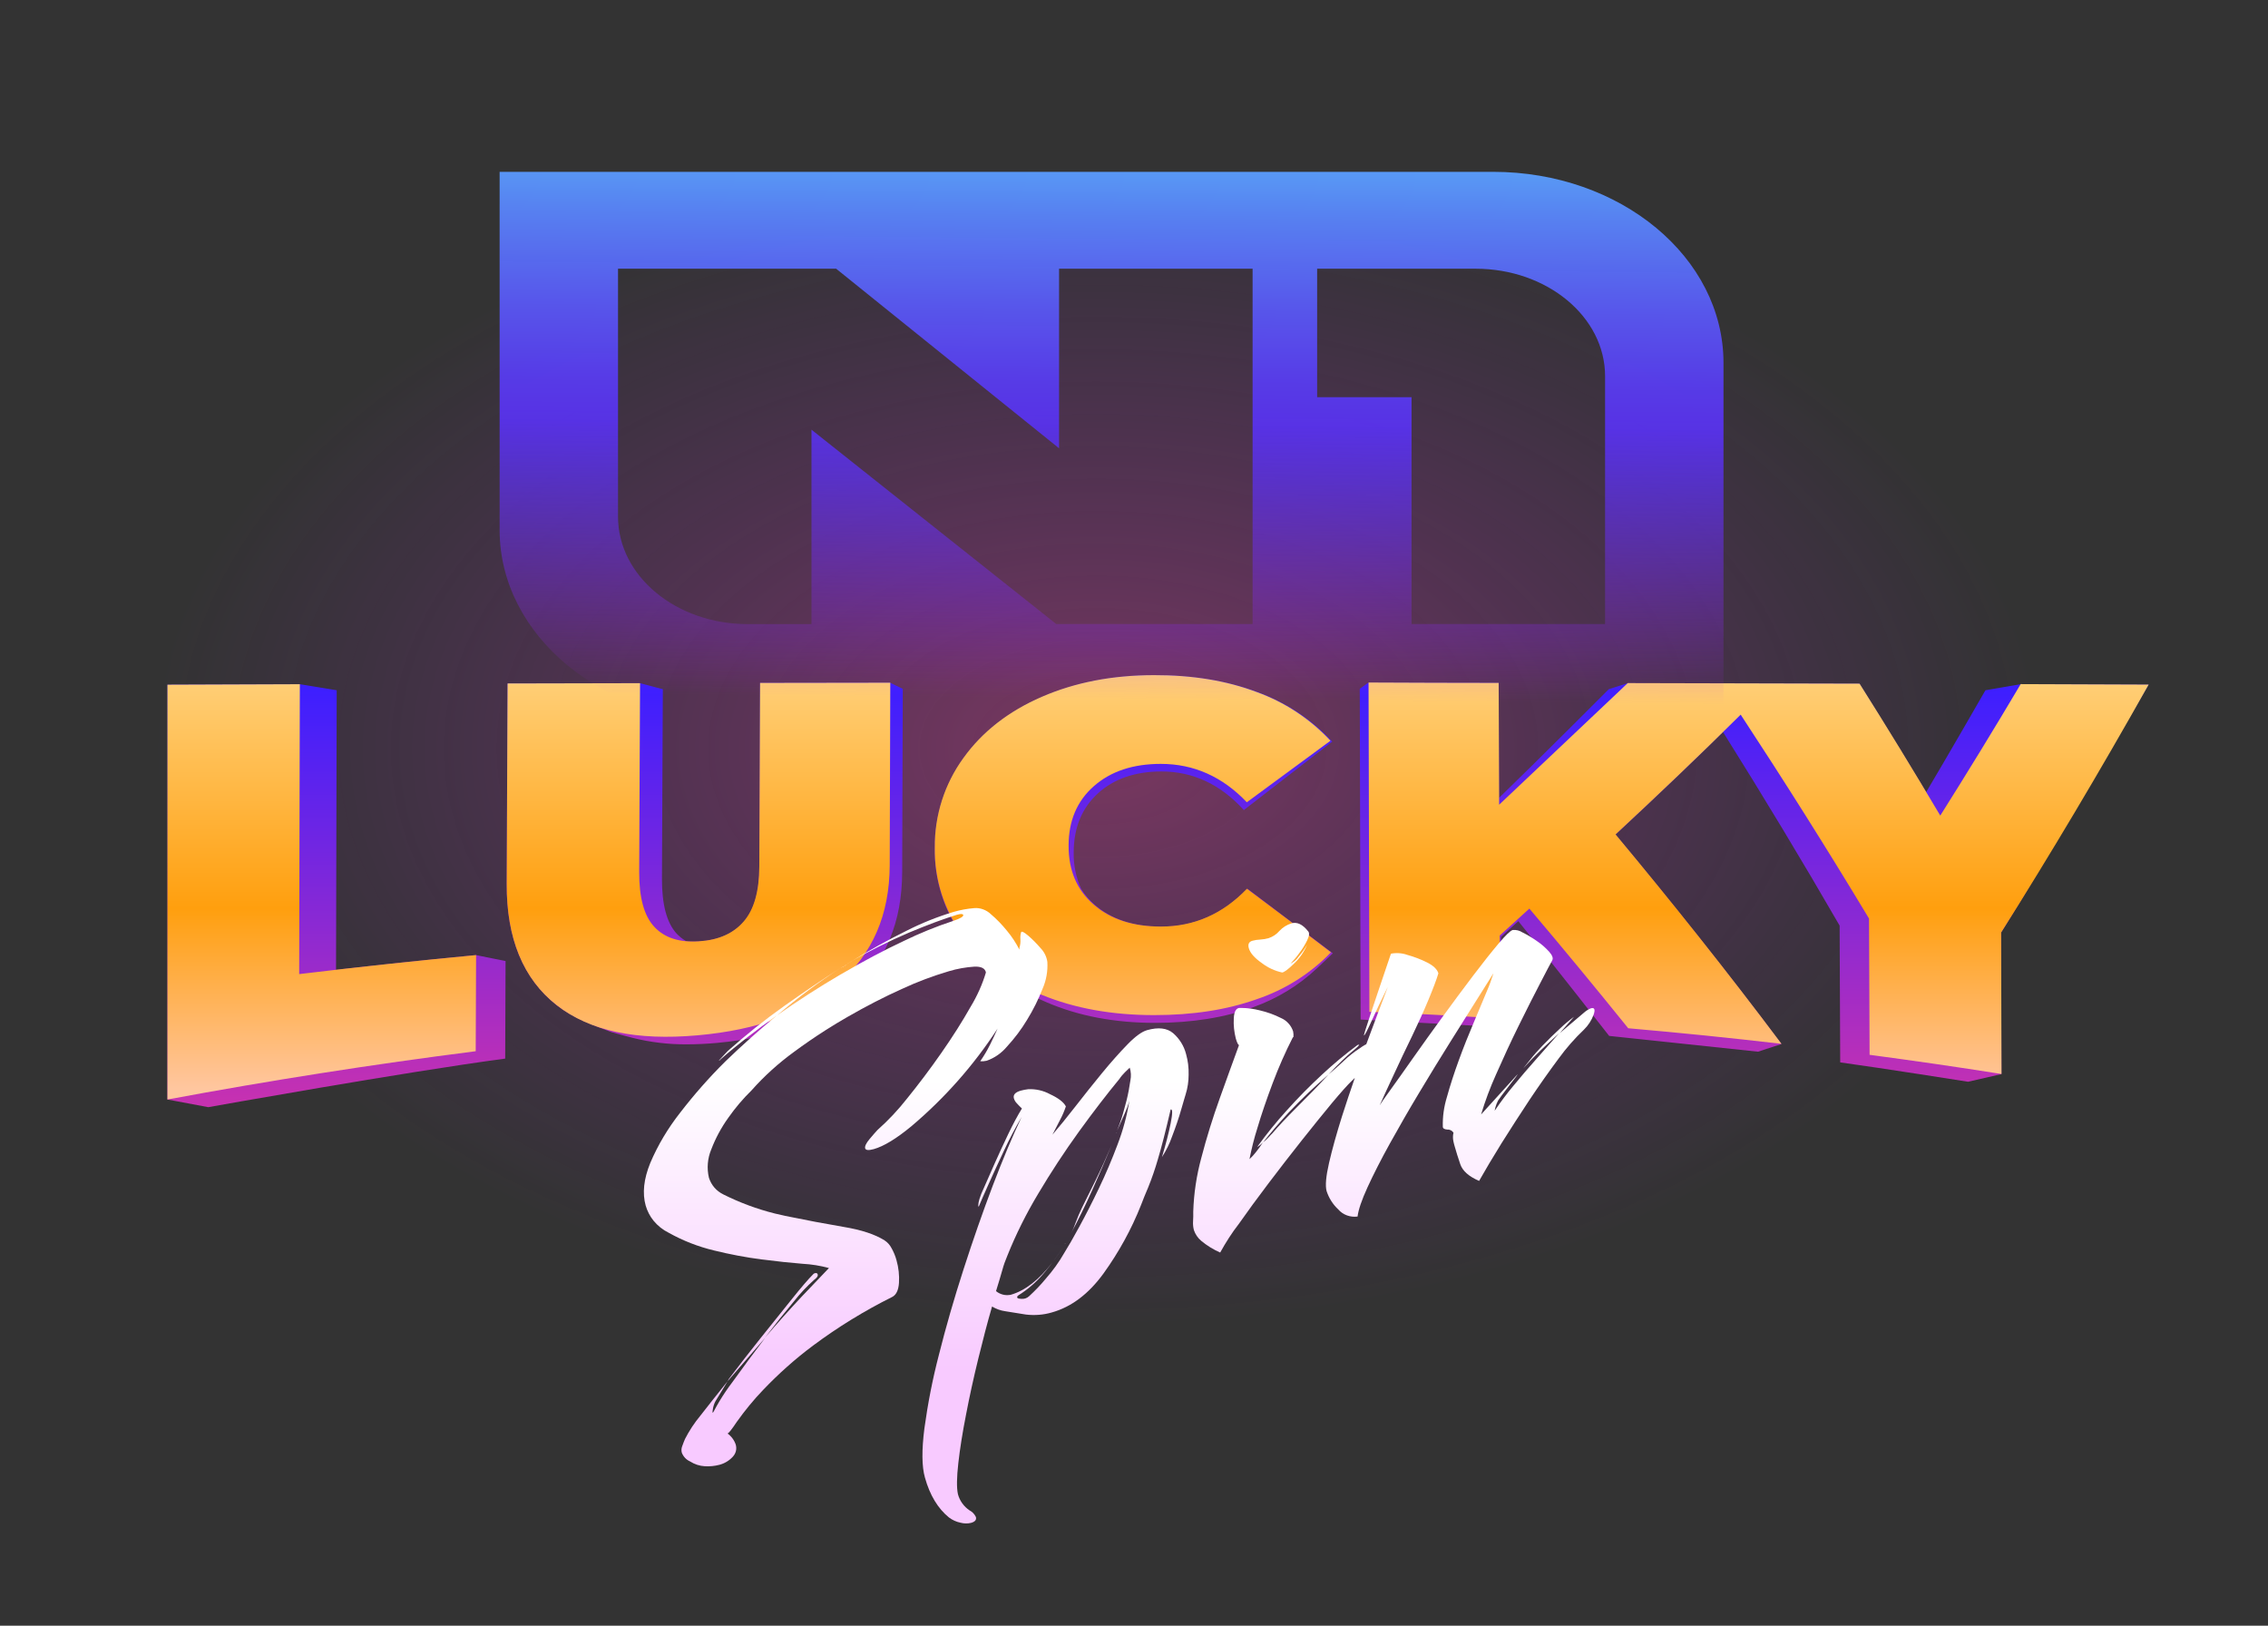 <?xml version="1.0" encoding="utf-8"?>
<!-- Generator: Adobe Illustrator 27.5.0, SVG Export Plug-In . SVG Version: 6.00 Build 0)  -->
<svg version="1.1" id="Слой_1" xmlns="http://www.w3.org/2000/svg" xmlns:xlink="http://www.w3.org/1999/xlink" x="0px" y="0px"
	 viewBox="0 0 240 172" style="enable-background:new 0 0 240 172;" xml:space="preserve">
<rect x="0" y="0" width="240" height="172" fill="#333333" stroke="none"/>
<style type="text/css">
	.st0{fill:url(#SVGID_1_);}
	.st1{fill-rule:evenodd;clip-rule:evenodd;fill:url(#SVGID_00000046332916450699500750000001886491203653946503_);}
	.st2{fill-rule:evenodd;clip-rule:evenodd;fill:url(#SVGID_00000081633256187717936570000005504080545678764222_);}
	.st3{fill-rule:evenodd;clip-rule:evenodd;fill:url(#SVGID_00000088103966517554472060000007511546426063467187_);}
	.st4{fill:url(#SVGID_00000125562943330054964520000010359080270719572147_);}
	.st5{fill:url(#SVGID_00000168812513764382654780000007516670696579617195_);}
	.st6{fill:url(#SVGID_00000157297898011944708340000003057153234937440427_);}
	.st7{fill:url(#SVGID_00000111180637384565857200000013136833888395282076_);}
	.st8{fill:url(#SVGID_00000176742534050083067950000016177150943352561559_);}
	.st9{fill-rule:evenodd;clip-rule:evenodd;fill:url(#SVGID_00000143586053909406493230000001228941146066554776_);}
	.st10{fill-rule:evenodd;clip-rule:evenodd;fill:url(#SVGID_00000071557594924680939200000007955334418344917691_);}
	.st11{fill:url(#SVGID_00000047031876479494282690000012840369254724317875_);}
	.st12{fill-rule:evenodd;clip-rule:evenodd;fill:url(#SVGID_00000055688839461981613240000012514052035163464083_);}
</style>
<g>
	
		<radialGradient id="SVGID_1_" cx="-296.522" cy="387.258" r="1" gradientTransform="matrix(4.000000e-15 61 100.5 -6.000000e-15 -38803.195 18167)" gradientUnits="userSpaceOnUse">
		<stop  offset="0" style="stop-color:#FF41B3;stop-opacity:0.35"/>
		<stop  offset="1" style="stop-color:#B71DFF;stop-opacity:0"/>
	</radialGradient>
	<path class="st0" d="M116.22,140.18c55.51,0,100.5-27.31,100.5-61c0-33.69-44.99-61-100.5-61c-55.5,0-100.5,27.31-100.5,61
		C15.72,112.87,60.72,140.18,116.22,140.18z"/>
	
		<linearGradient id="SVGID_00000115504945619690861170000016913348078577241738_" gradientUnits="userSpaceOnUse" x1="122.542" y1="56.14" x2="122.542" y2="100.14" gradientTransform="matrix(1 0 0 -1 0 173.276)">
		<stop  offset="0" style="stop-color:#C831B0"/>
		<stop  offset="1" style="stop-color:#3E1FFF"/>
	</linearGradient>
	<path style="fill-rule:evenodd;clip-rule:evenodd;fill:url(#SVGID_00000115504945619690861170000016913348078577241738_);" d="
		M140.98,78.46l-0.06-0.06c-2.18-2.33-4.88-4.11-7.88-5.19c-3.16-1.18-6.8-1.78-10.84-1.78c-4.4,0-8.4,0.77-11.91,2.3
		c-3.53,1.53-6.33,3.72-8.33,6.5c-2,2.77-3.07,6.1-3.04,9.52c-0.06,3.38,0.99,6.68,3,9.4c0.75,1.02,2.97,3.11,2.99,3.13
		c0.02,0.02,0.3,0.26,0.32,0.28c1.64,1.46,3.51,2.64,5.54,3.49c3.34,1.44,7.19,2.17,11.44,2.17h0.03c3.91,0,7.42-0.57,10.43-1.68
		c2.49-0.89,4.78-2.29,6.7-4.1l1.67-1.58l-9.01-6.82l-0.07,0.02c-2.54,2.63-5.57,3.98-9.04,3.98c-2.92,0-5.28-0.77-7.04-2.29
		c-0.58-0.5-1.08-1.08-1.48-1.73c-0.54-1.2-0.81-2.51-0.78-3.83c0-2.59,0.86-4.69,2.55-6.24c1.69-1.55,3.96-2.33,6.74-2.33
		c3.31,0,6.23,1.36,8.67,4.04l0.04,0.05L140.98,78.46z M80.51,72.26c4.59-0.01,9.11-0.01,13.7-0.02l1.32,0.64l-0.06,19.38
		c-0.02,5.28-1.72,9.39-5.2,12.56c-3.42,3.1-8.25,4.96-14.38,5.52c-1.1,0.1-2.17,0.15-3.17,0.15c-1.94,0.02-3.88-0.21-5.76-0.68
		c-0.06-0.01-2.16-0.57-2.22-0.6l-0.04-0.01h0l0,0c-2.14-0.8-4.12-1.54-5.74-2.81c-3.55-2.78-5.37-7.03-5.34-12.83l0.09-21.25
		l0.08,0c4.67-0.01,9.27-0.02,13.94-0.03l2.41,0.64l-0.09,20.06c-0.01,2.69,0.5,4.62,1.52,5.76c0.3,0.33,0.65,0.61,1.04,0.83
		c0.26,0.03,0.53,0.04,0.8,0.04c0.2,0,0.41-0.01,0.63-0.02c2.03-0.13,3.61-0.83,4.68-2.07c1.08-1.24,1.63-3.19,1.64-5.79l0.08-19.48
		H80.51z M53.4,112.01c-10.42,1.38-31.36,5.13-31.36,5.13l-4.32-0.81V72.44l0.08,0c4.67-0.02,9.27-0.04,13.94-0.05l3.89,0.64
		l-0.07,29.58c4.95-0.57,9.88-1.09,14.82-1.56l3.12,0.63L53.46,112L53.4,112.01z M203.83,83.8c2.1-3.52,6.27-10.77,6.27-10.77
		l3.72-0.64l13.54,0.05c0,0-10.27,17.76-15.61,26.23l0.04,14.97l-3.53,0.81c0,0-9.03-1.43-13.47-2.04l-0.06-0.01l-0.06-14.47
		c-3.91-6.77-8.04-13.62-12.34-20.48c-3.58,3.51-7.39,7.14-11.38,10.85c6.31,7.57,12.08,14.85,17.56,22.16l-2.48,0.81l-15.75-1.67
		c0,0-6.24-7.99-9.61-12.14c-0.61,0.56-1.22,1.11-1.83,1.66l0.03,8.83l-1.49,0.64l-13.4-0.72l-0.09-34.99l0.88-0.64l13.81,0.02
		l0.05,12.15c4.11-3.97,11.61-11.49,11.61-11.49l2-0.64c2.53,0.01,5.1,0.01,7.65,0.02l2.03,0l0,0l0.14,0
		c0.81,0,14.71,0.04,14.71,0.04S201.56,80.02,203.83,83.8z"/>
	<g>
		
			<linearGradient id="SVGID_00000170961535325229177640000011117189396771405986_" gradientUnits="userSpaceOnUse" x1="122.542" y1="105.008" x2="122.542" y2="58.099" gradientTransform="matrix(1 0 0 -1 0 173.276)">
			<stop  offset="0" style="stop-color:#FFD687"/>
			<stop  offset="0.594" style="stop-color:#FF9F0E"/>
			<stop  offset="1" style="stop-color:#FFC69F"/>
		</linearGradient>
		<path style="fill-rule:evenodd;clip-rule:evenodd;fill:url(#SVGID_00000170961535325229177640000011117189396771405986_);" d="
			M122.84,98.03c-2.94,0-5.3-0.76-7.09-2.31c-1.79-1.54-2.68-3.63-2.67-6.26c0-2.63,0.9-4.73,2.68-6.29
			c1.79-1.57,4.14-2.35,7.08-2.35c3.49,0,6.52,1.35,9.1,4.06c2.95-2.17,5.9-4.34,8.85-6.51c-2.17-2.33-4.86-4.1-7.85-5.17
			c-3.17-1.19-6.77-1.78-10.81-1.77c-4.4,0-8.36,0.76-11.88,2.29c-3.53,1.53-6.3,3.69-8.3,6.47c-2,2.75-3.06,6.07-3.03,9.47
			c-0.06,3.36,0.99,6.65,2.98,9.35c2,2.71,4.76,4.77,8.3,6.23c3.54,1.46,7.51,2.16,11.93,2.16c4.06,0,7.67-0.55,10.85-1.68
			c2.98-1,5.68-2.7,7.86-4.96c-2.96-2.28-5.93-4.52-8.89-6.73C129.37,96.72,126.33,98.03,122.84,98.03z M78.69,97.5
			c1.1-1.26,1.65-3.2,1.66-5.84l0.08-19.41c4.59-0.01,9.19-0.01,13.78-0.02l-0.06,19.31c-0.02,5.25-1.82,9.38-5.4,12.5
			c-3.58,3.12-8.57,4.94-14.96,5.5c-6.39,0.56-11.35-0.42-14.89-3.2c-3.55-2.77-5.31-7.09-5.28-12.86l0.09-21.17
			c4.67-0.01,9.34-0.02,14.02-0.03l-0.09,19.98c-0.01,2.72,0.52,4.66,1.61,5.81c1.08,1.16,2.66,1.66,4.72,1.52
			C76.02,99.46,77.59,98.77,78.69,97.5z M17.72,72.44c4.67-0.02,9.34-0.04,14.01-0.05l-0.07,30.67c6.23-0.75,12.47-1.42,18.72-2.01
			l-0.04,10.17c-10.91,1.39-21.78,3.09-32.62,5.11V72.44z M158.59,72.25l0.05,12.89l13.61-12.87c3.25,0.01,21.44,0.05,24.53,0.06
			c2.85,4.51,5.7,9.17,8.54,13.96c2.83-4.49,5.67-9.12,8.51-13.91c4.51,0.02,9.03,0.03,13.54,0.05c-5.23,9.3-10.42,18-15.61,26.23
			c0.01,4.99,0.03,9.98,0.04,14.97c-4.65-0.74-9.3-1.41-13.96-2.03l-0.06-14.42c-4.52-7.51-9.05-14.67-13.58-21.57
			c-4.41,4.37-8.82,8.57-13.24,12.67c5.85,7.02,11.71,14.36,17.56,22.16c-5.4-0.63-10.81-1.18-16.22-1.65
			c-3.49-4.33-6.98-8.55-10.46-12.66c-1.05,0.95-2.09,1.91-3.14,2.85l0.03,8.78c-4.61-0.29-9.21-0.53-13.82-0.71l-0.09-34.84
			C149.41,72.24,154,72.24,158.59,72.25z"/>
	</g>
	<g>
		
			<linearGradient id="SVGID_00000122721892573318883360000008439450477947839109_" gradientUnits="userSpaceOnUse" x1="89.495" y1="76.822" x2="89.495" y2="28.492" gradientTransform="matrix(1 0 0 -1 0 173.276)">
			<stop  offset="0.37" style="stop-color:#FFFFFF"/>
			<stop  offset="1" style="stop-color:#F8CAFF"/>
		</linearGradient>
		<path style="fill-rule:evenodd;clip-rule:evenodd;fill:url(#SVGID_00000122721892573318883360000008439450477947839109_);" d="
			M74.59,155.13c0.51,0.03,1.03-0.02,1.53-0.15c0.54-0.14,1.03-0.43,1.41-0.84c0.16-0.17,0.28-0.37,0.34-0.6
			c0.06-0.23,0.05-0.46-0.01-0.69c-0.16-0.48-0.47-0.9-0.88-1.19c0.1,0.02,0.43-0.39,0.99-1.23c0.85-1.19,1.77-2.32,2.78-3.37
			c1.63-1.71,3.39-3.28,5.28-4.69c2.63-1.96,5.43-3.68,8.36-5.14c0.44-0.21,0.69-0.72,0.74-1.5c0.05-0.81-0.04-1.61-0.26-2.39
			c-0.12-0.45-0.3-0.88-0.53-1.29c-0.17-0.33-0.43-0.62-0.74-0.82c-1-0.63-2.44-1.11-4.32-1.42c-1.89-0.32-3.95-0.71-6.2-1.17
			c-0.37-0.08-0.73-0.16-1.09-0.25c-1.88-0.47-3.71-1.15-5.45-2.02c-0.36-0.18-0.68-0.42-0.94-0.72c-0.26-0.3-0.46-0.66-0.58-1.04
			c-0.24-1-0.15-2.06,0.25-3.01c0.45-1.18,1.06-2.31,1.8-3.34c0.73-1.04,1.56-2.02,2.47-2.91c1.34-1.51,2.84-2.86,4.47-4.05
			c1.08-0.8,2.19-1.56,3.33-2.29c0.77-0.49,1.54-0.96,2.33-1.41c2-1.15,3.94-2.15,5.82-2.99c1.59-0.74,3.23-1.35,4.91-1.85
			c0.89-0.27,1.81-0.43,2.73-0.49c0.72-0.02,1.12,0.19,1.2,0.62c-0.38,1.27-0.93,2.49-1.62,3.63c-0.87,1.54-1.9,3.17-3.11,4.9
			c-1.2,1.72-2.41,3.32-3.61,4.8c-0.94,1.2-1.99,2.32-3.13,3.33c-0.18,0.19-0.45,0.5-0.83,0.95c-0.38,0.45-0.53,0.78-0.48,0.99
			c0.06,0.21,0.36,0.24,0.91,0.09c1.06-0.3,2.38-1.1,3.97-2.41c3.53-2.98,6.61-6.46,9.13-10.34c-0.25,0.57-0.52,1.15-0.81,1.73
			c-0.3,0.6-0.64,1.17-1.02,1.72c0.22,0.02,0.45,0,0.67-0.05c0.84-0.29,1.58-0.81,2.15-1.49c0.81-0.88,1.53-1.83,2.14-2.85
			c0.65-1.05,1.19-2.15,1.64-3.29c0.39-0.89,0.56-1.87,0.5-2.84c-0.08-0.54-0.33-1.05-0.71-1.44c-0.41-0.48-0.85-0.93-1.33-1.34
			c-0.45-0.38-0.69-0.49-0.74-0.34c-0.07,0.24-0.09,0.49-0.07,0.74c0.02,0.3-0.01,0.59-0.1,0.88l-0.01,0.21
			c-0.36-0.71-0.8-1.38-1.31-1.99c-0.52-0.64-1.09-1.24-1.72-1.77c-0.23-0.22-0.51-0.39-0.81-0.5c-0.3-0.11-0.62-0.16-0.94-0.13
			c-0.73,0.06-1.44,0.19-2.14,0.39c-1.75,0.52-3.44,1.2-5.07,2.03c-1.9,0.94-3.88,2.04-5.94,3.3c-0.12,0.06-0.24,0.14-0.34,0.23
			l0.17-0.12l0.17-0.12c2.01-1.16,4.1-2.2,6.23-3.11c1.96-0.82,3.65-1.45,5.07-1.89c0.42-0.12,0.65-0.11,0.69,0.01
			c0.05,0.17-0.33,0.39-1.11,0.65c-1.76,0.58-3.48,1.28-5.15,2.09c-2.05,0.96-4.25,2.12-6.57,3.48l-0.13,0.07
			c-2.29,1.34-4.53,2.78-6.73,4.33c1.1-0.94,2.22-1.84,3.35-2.68c1.13-0.84,2.26-1.62,3.37-2.34c0.09-0.03,0.17-0.07,0.24-0.13
			c-0.02,0.04-0.03,0.06-0.01,0.05c0.01,0,0.01-0.01,0.02-0.02c0.03-0.03,0.07-0.05,0.12-0.07l0.17-0.12
			c-0.04,0.01-0.07,0.02-0.1,0.04c-0.03,0.02-0.05,0.05-0.07,0.08l-0.13,0.04l-0.24,0.13c-1.89,1.21-3.87,2.55-5.95,4.02
			c-2.09,1.48-4.09,3.08-6,4.78l-0.95,1.02c0.03-0.01,0.07-0.02,0.1-0.04c0.03-0.02,0.05-0.05,0.07-0.08
			c0.91-0.8,1.88-1.59,2.89-2.38c1.01-0.78,2.05-1.55,3.11-2.3c-0.93,0.76-1.85,1.55-2.78,2.38c-0.93,0.83-1.82,1.66-2.68,2.49
			c-1.72,1.7-3.32,3.52-4.8,5.44c-1.28,1.63-2.35,3.41-3.16,5.32c-0.69,1.7-0.85,3.2-0.48,4.51c0.17,0.57,0.44,1.11,0.82,1.58
			c0.44,0.54,0.99,0.98,1.62,1.29c1.5,0.84,3.12,1.47,4.79,1.87c1.66,0.41,3.35,0.73,5.04,0.95l0.03,0c1.62,0.21,3.05,0.36,4.3,0.46
			c0.94,0.05,1.88,0.2,2.79,0.45c-0.67,0.69-1.63,1.7-2.88,3.02c-1.25,1.33-2.54,2.77-3.88,4.33c1.07-1.39,2.09-2.67,3.06-3.83
			c0.64-0.82,1.36-1.58,2.13-2.27c0.3-0.22,0.43-0.41,0.38-0.58c-0.04-0.13-0.14-0.17-0.31-0.12c-0.03,0.01-0.07,0.02-0.1,0.04
			c-0.03,0.02-0.05,0.05-0.07,0.07c-0.5,0.5-1.25,1.37-2.24,2.61c-1,1.24-2.1,2.61-3.32,4.14c-1.17,1.46-2.29,2.91-3.38,4.35
			L77,146.13c-1.08,1.35-2.04,2.56-2.88,3.64c-0.63,0.76-1.18,1.59-1.63,2.47c-0.11,0.26-0.21,0.51-0.3,0.77
			c-0.09,0.22-0.1,0.46-0.04,0.69c0.16,0.41,0.47,0.74,0.87,0.92C73.49,154.92,74.03,155.1,74.59,155.13z M77,146.13l0.13-0.15
			l3.85-4.45c-1.23,1.62-2.39,3.18-3.47,4.69c-0.25,0.33-0.49,0.66-0.72,1c-0.46,0.68-0.89,1.39-1.27,2.12
			c-0.12,0.22-0.15,0.15-0.09-0.21c0.04-0.3,0.13-0.59,0.27-0.86L77,146.13z"/>
		
			<linearGradient id="SVGID_00000107553621593009871620000016297896537160865690_" gradientUnits="userSpaceOnUse" x1="89.55" y1="76.822" x2="89.55" y2="28.492" gradientTransform="matrix(1 0 0 -1 0 173.276)">
			<stop  offset="0.37" style="stop-color:#FFFFFF"/>
			<stop  offset="1" style="stop-color:#F8CAFF"/>
		</linearGradient>
		<path style="fill:url(#SVGID_00000107553621593009871620000016297896537160865690_);" d="M89.6,102.04l-0.11,0.1
			c0.01-0.02,0.03-0.04,0.04-0.06S89.58,102.05,89.6,102.04z"/>
		
			<linearGradient id="SVGID_00000124857307085767690490000009626986028876711864_" gradientUnits="userSpaceOnUse" x1="112.836" y1="76.822" x2="112.836" y2="28.492" gradientTransform="matrix(1 0 0 -1 0 173.276)">
			<stop  offset="0.37" style="stop-color:#FFFFFF"/>
			<stop  offset="1" style="stop-color:#F8CAFF"/>
		</linearGradient>
		<path style="fill:url(#SVGID_00000124857307085767690490000009626986028876711864_);" d="M112.75,131.55l0.18-0.31l-0.04,0.07
			L112.75,131.55z"/>
		
			<linearGradient id="SVGID_00000144328561815720057610000016749852304959364241_" gradientUnits="userSpaceOnUse" x1="113.261" y1="76.822" x2="113.261" y2="28.492" gradientTransform="matrix(1 0 0 -1 0 173.276)">
			<stop  offset="0.37" style="stop-color:#FFFFFF"/>
			<stop  offset="1" style="stop-color:#F8CAFF"/>
		</linearGradient>
		<path style="fill:url(#SVGID_00000144328561815720057610000016749852304959364241_);" d="M113.2,130.75
			c0.04-0.08,0.08-0.16,0.13-0.24C113.28,130.6,113.24,130.67,113.2,130.75z"/>
		
			<linearGradient id="SVGID_00000101085478687779078520000017256741770615057826_" gradientUnits="userSpaceOnUse" x1="115.475" y1="76.822" x2="115.475" y2="28.492" gradientTransform="matrix(1 0 0 -1 0 173.276)">
			<stop  offset="0.37" style="stop-color:#FFFFFF"/>
			<stop  offset="1" style="stop-color:#F8CAFF"/>
		</linearGradient>
		<path style="fill:url(#SVGID_00000101085478687779078520000017256741770615057826_);" d="M113.32,130.52
			c0.8-1.48,1.55-3.03,2.27-4.63c0.76-1.69,1.43-3.26,2.03-4.7c-0.55,1.29-1.13,2.56-1.74,3.8s-1.08,2.18-1.4,2.82
			c-0.24,0.49-0.45,1-0.64,1.51C113.7,129.72,113.53,130.13,113.32,130.52z"/>
		
			<linearGradient id="SVGID_00000086692381101268782690000013485725904795225225_" gradientUnits="userSpaceOnUse" x1="118.17" y1="76.822" x2="118.17" y2="28.492" gradientTransform="matrix(1 0 0 -1 0 173.276)">
			<stop  offset="0.37" style="stop-color:#FFFFFF"/>
			<stop  offset="1" style="stop-color:#F8CAFF"/>
		</linearGradient>
		<path style="fill:url(#SVGID_00000086692381101268782690000013485725904795225225_);" d="M118.19,119.8l-0.04,0.08
			c0-0.01-0.01-0.02,0-0.03c0-0.01,0-0.02,0.01-0.03c0-0.01,0.01-0.01,0.02-0.02C118.18,119.8,118.19,119.8,118.19,119.8z"/>
		
			<linearGradient id="SVGID_00000039105206670397180520000010897516493079398330_" gradientUnits="userSpaceOnUse" x1="111.701" y1="76.822" x2="111.701" y2="28.492" gradientTransform="matrix(1 0 0 -1 0 173.276)">
			<stop  offset="0.37" style="stop-color:#FFFFFF"/>
			<stop  offset="1" style="stop-color:#F8CAFF"/>
		</linearGradient>
		<path style="fill-rule:evenodd;clip-rule:evenodd;fill:url(#SVGID_00000039105206670397180520000010897516493079398330_);" d="
			M101.63,161.1c0.37,0.1,0.76,0.11,1.13,0.02c0.42-0.12,0.59-0.32,0.51-0.62c-0.14-0.3-0.38-0.55-0.67-0.7
			c-0.6-0.4-1.04-1.01-1.23-1.71c-0.15-0.69-0.13-1.78,0.04-3.29c0.17-1.51,0.44-3.22,0.82-5.15c0.37-1.93,0.8-3.89,1.29-5.89
			c0.49-2,0.97-3.85,1.46-5.53c0.43,0.26,0.9,0.43,1.4,0.5c0.6,0.1,1.33,0.22,2.18,0.35c0.92,0.11,1.85,0.04,2.74-0.22
			c2.07-0.58,3.89-1.95,5.47-4.12c1.62-2.25,2.96-4.68,3.98-7.26c0.21-0.56,0.46-1.17,0.75-1.85c0.39-0.96,0.73-1.95,1.02-2.95
			c0.39-1.29,0.84-3.06,1.36-5.3c0.21-0.06,0.21,0.43,0,1.47c-0.21,1.04-0.52,2.23-0.92,3.57c0.44-0.68,0.8-1.41,1.07-2.18
			c0.38-0.99,0.71-1.95,0.97-2.87s0.43-1.45,0.47-1.6c0.21-0.67,0.31-1.37,0.31-2.07c0.02-0.74-0.07-1.47-0.27-2.18
			c-0.22-0.86-0.7-1.63-1.37-2.21c-0.65-0.55-1.57-0.65-2.75-0.32c-0.55,0.15-1.24,0.65-2.07,1.5c-0.83,0.85-1.73,1.86-2.7,3.04
			c-0.97,1.18-1.9,2.35-2.81,3.52c-0.9,1.16-1.72,2.16-2.44,3c0.29-0.58,0.57-1.11,0.82-1.59c0.24-0.45,0.44-0.92,0.6-1.4
			c-0.22-0.44-0.78-0.88-1.69-1.3c-0.7-0.38-1.5-0.56-2.3-0.52c-0.26,0.03-0.52,0.08-0.78,0.15c-0.59,0.17-0.83,0.44-0.73,0.82
			c0.06,0.2,0.17,0.38,0.32,0.53c0.16,0.18,0.34,0.36,0.53,0.54c-0.47,0.77-0.96,1.68-1.46,2.73c-0.5,1.05-0.99,2.1-1.45,3.14
			c-0.46,1.04-0.84,1.91-1.15,2.61c-0.18,0.36-0.32,0.73-0.44,1.11c-0.07,0.22-0.11,0.45-0.12,0.68c0.01,0.11,0.03,0.14,0.06,0.09
			c0.19-0.46,0.53-1.24,1.02-2.33c0.49-1.09,1.04-2.29,1.66-3.61c0.56-1.2,1.18-2.38,1.85-3.52c-0.98,2.05-1.99,4.47-3.06,7.27
			c-1.06,2.8-2.09,5.75-3.09,8.85c-1,3.1-1.87,6.11-2.6,9.02c-0.67,2.57-1.18,5.18-1.54,7.81c-0.29,2.29-0.28,4.03,0.06,5.21
			c0.52,1.86,1.37,3.26,2.54,4.21C100.78,160.82,101.19,161.01,101.63,161.1z M110.67,135.28c-0.54,0.66-1.14,1.28-1.77,1.86
			c-0.1,0.1-0.23,0.17-0.36,0.22c-0.13,0.05-0.27,0.07-0.42,0.06c-0.3-0.01-0.46-0.05-0.48-0.14c-0.02-0.08,0.02-0.16,0.14-0.24
			c0.97-0.61,1.84-1.36,2.59-2.23c0.35-0.41,0.69-0.83,1.01-1.26c0.44-0.57,0.88-1.21,1.31-1.92l0.05-0.08
			c-0.01,0-0.02,0.01-0.03,0.01c0,0-0.01,0.01-0.01,0.01c0,0,0,0,0,0c0,0,0,0,0,0c0,0,0,0,0,0.01c0,0.01-0.01,0.02-0.01,0.02
			c0,0,0,0.01,0,0.01c0,0.01,0,0.01,0,0.02c-0.4,0.66-0.84,1.3-1.31,1.92c-1.44,1.87-2.91,3.01-4.43,3.44
			c-0.27,0.05-0.55,0.05-0.82-0.02c-0.27-0.07-0.52-0.19-0.73-0.37c0.26-0.85,0.49-1.59,0.67-2.24c0.14-0.52,0.32-1.02,0.53-1.51
			c0.91-2.27,2-4.45,3.26-6.55c1.35-2.27,2.78-4.45,4.31-6.57c1.53-2.11,2.96-3.97,4.28-5.57c0.17-0.26,0.37-0.49,0.59-0.71
			c0.2-0.19,0.37-0.35,0.51-0.49c0.14,0.44,0.16,0.9,0.07,1.35c-0.1,0.7-0.23,1.4-0.4,2.09c-0.09,0.34-0.21,0.8-0.37,1.37
			c-0.18,0.63-0.4,1.25-0.64,1.85c0.28-0.62,0.55-1.22,0.8-1.79c0.2-0.44,0.37-0.9,0.5-1.37c-0.25,1.58-0.67,3.12-1.24,4.61
			c-0.6,1.6-1.26,3.15-1.98,4.65c-0.72,1.5-1.41,2.85-2.07,4.06c-0.66,1.21-1.2,2.15-1.61,2.8
			C112.05,133.56,111.4,134.45,110.67,135.28z"/>
		
			<linearGradient id="SVGID_00000043457451007365628760000012310202551174246801_" gradientUnits="userSpaceOnUse" x1="147.487" y1="76.822" x2="147.487" y2="28.492" gradientTransform="matrix(1 0 0 -1 0 173.276)">
			<stop  offset="0.37" style="stop-color:#FFFFFF"/>
			<stop  offset="1" style="stop-color:#F8CAFF"/>
		</linearGradient>
		<path style="fill-rule:evenodd;clip-rule:evenodd;fill:url(#SVGID_00000043457451007365628760000012310202551174246801_);" d="
			M129.12,132.52c-0.73-0.32-1.41-0.74-2.02-1.25c-0.35-0.3-0.61-0.68-0.76-1.12c-0.08-0.3-0.11-0.62-0.09-0.93
			c0.02-0.32,0.03-0.67,0.02-1.03c0.06-1.93,0.35-3.84,0.86-5.71c0.55-2.11,1.2-4.21,1.96-6.32c0.75-2.1,1.43-3.96,2.02-5.58
			c-0.11-0.06-0.22-0.3-0.34-0.72c-0.17-0.68-0.25-1.39-0.21-2.09c0.03-0.8,0.27-1.18,0.74-1.13c0.68,0,1.36,0.09,2.02,0.26
			c0.78,0.18,1.53,0.45,2.24,0.81c0.3,0.13,0.57,0.32,0.79,0.57c0.22,0.24,0.39,0.53,0.49,0.85c0.04,0.2,0.05,0.4,0.03,0.6
			l-0.06,0.02c-0.8,1.57-1.51,3.18-2.13,4.83c-0.65,1.73-1.2,3.33-1.63,4.79c-0.34,1.07-0.61,2.17-0.83,3.27
			c0.25-0.23,0.47-0.47,0.68-0.74c0.24-0.29,0.48-0.64,0.74-1.03c-0.14,0.15-0.29,0.29-0.47,0.4c-0.14,0.08-0.17,0.09-0.1,0.03
			c0.95-1.32,1.98-2.59,3.07-3.79c1.2-1.34,2.45-2.61,3.75-3.81c1.2-1.12,2.45-2.16,3.77-3.14l0.13-0.03
			c0.08-0.02,0.05,0.04-0.11,0.2c-0.16,0.16-0.37,0.34-0.63,0.55c-0.26,0.21-0.61,0.52-1.04,0.94c-0.43,0.42-0.91,0.9-1.44,1.46
			c0.52-0.42,1.05-0.89,1.59-1.4c0.53-0.51,1.11-0.97,1.73-1.37c0.17-0.13,0.36-0.25,0.55-0.36c0.04-0.03,0.09-0.05,0.14-0.07
			c0.41-1.1,0.79-2.12,1.14-3.05c0.55-1.45,0.93-2.46,1.14-3.02c-0.73,1.48-1.31,2.7-1.74,3.66c-0.44,0.97-0.7,1.46-0.78,1.48
			c-0.04,0.01,0.15-0.63,0.59-1.94c0.43-1.3,1.18-3.54,2.26-6.71c0.58-0.11,1.18-0.07,1.74,0.13c0.73,0.2,1.43,0.47,2.11,0.81
			c0.66,0.34,1.05,0.72,1.17,1.14c-0.21,0.7-0.57,1.64-1.06,2.82c-0.49,1.18-1.07,2.46-1.73,3.83c-0.67,1.37-1.3,2.7-1.89,3.98
			c-0.6,1.28-1.11,2.39-1.53,3.33c0.09-0.16,0.46-0.7,1.12-1.61c0.66-0.91,1.47-2.06,2.45-3.45c0.98-1.39,2.02-2.84,3.12-4.35
			c1.1-1.51,2.17-2.95,3.2-4.31c1.03-1.36,1.92-2.48,2.68-3.38c0.75-0.89,1.25-1.37,1.51-1.45c0.36-0.03,0.72,0.06,1.03,0.26
			c0.53,0.26,1.03,0.57,1.52,0.91c0.48,0.32,0.92,0.71,1.31,1.14c0.33,0.38,0.44,0.68,0.32,0.9c-0.18,0.32-0.61,1.13-1.27,2.41
			c-0.67,1.28-1.43,2.79-2.29,4.53c-0.86,1.74-1.65,3.46-2.39,5.14c-0.62,1.38-1.15,2.79-1.58,4.23l3.66-4.03
			c0.28-0.31,0.28-0.28,0.02,0.06c-0.27,0.35-0.6,0.78-1,1.3c-0.4,0.52-0.7,0.92-0.89,1.21c-0.12,0.23-0.21,0.47-0.28,0.72
			c-0.09,0.32-0.09,0.4,0,0.24c0.59-0.87,1.22-1.71,1.89-2.51c0.78-0.95,1.61-1.92,2.5-2.92s1.67-1.89,2.36-2.67
			c-0.65,0.59-1.29,1.18-1.9,1.76c-0.61,0.58-1.25,1.24-1.91,1.97l0.71-0.88c0.42-0.54,0.87-1.05,1.35-1.54
			c0.6-0.62,1.22-1.23,1.85-1.81c0.46-0.44,0.95-0.85,1.47-1.23l-1.5,1.72c0.4-0.34,0.83-0.7,1.27-1.07
			c0.44-0.37,0.9-0.76,1.38-1.17c0.19-0.16,0.41-0.29,0.64-0.38c0.38-0.11,0.48,0.12,0.29,0.67c-0.22,0.6-0.57,1.14-1.02,1.58
			c-0.99,0.94-1.89,1.97-2.69,3.07c-0.99,1.33-2.01,2.77-3.06,4.34c-1.04,1.57-2.03,3.11-2.98,4.62c-0.94,1.52-1.73,2.84-2.37,3.98
			c-1.09-0.47-1.75-1.06-1.99-1.76c-0.24-0.71-0.44-1.33-0.59-1.88l-0.07-0.25c-0.04-0.16-0.08-0.32-0.1-0.48
			c-0.03-0.24-0.02-0.49,0.04-0.73c-0.07-0.11-0.16-0.19-0.27-0.25c-0.11-0.06-0.24-0.09-0.37-0.08c-0.32-0.02-0.49-0.12-0.49-0.31
			c-0.03-1.06,0.12-2.11,0.43-3.12c0.34-1.23,0.76-2.53,1.26-3.9c0.5-1.37,1.03-2.7,1.58-3.99c0.55-1.29,1.01-2.4,1.39-3.32
			c0.27-0.62,0.5-1.26,0.7-1.9c-0.35,0.55-0.93,1.48-1.75,2.78c-0.82,1.3-1.76,2.79-2.81,4.47c-1.06,1.68-2.14,3.46-3.26,5.32
			c-1.12,1.86-2.16,3.67-3.13,5.42c-0.97,1.75-1.76,3.31-2.38,4.66c-0.62,1.36-0.97,2.39-1.05,3.09c-0.38,0.05-0.76,0.01-1.12-0.12
			c-0.36-0.13-0.68-0.35-0.93-0.64c-0.57-0.53-0.99-1.2-1.23-1.94c-0.15-0.55-0.07-1.54,0.26-2.97c0.33-1.43,0.79-3.09,1.38-4.96
			c0.43-1.35,0.88-2.69,1.35-4.04c-0.1,0.1-0.2,0.2-0.31,0.3c-0.47,0.45-1.17,1.24-2.11,2.36c-0.94,1.13-1.99,2.44-3.17,3.92
			c-1.18,1.49-2.36,3.01-3.54,4.57c-1.18,1.56-2.23,2.99-3.14,4.29C130.36,130.43,129.71,131.45,129.12,132.52z M133.66,120.87
			c0.21-0.16,0.4-0.34,0.57-0.53c0.19-0.21,0.32-0.35,0.4-0.42c0.65-0.77,1.54-1.71,2.66-2.83c1.12-1.11,2.23-2.25,3.31-3.42
			c-1.49,1.28-2.91,2.63-4.26,4.06C135.32,118.84,134.43,119.88,133.66,120.87z"/>
		
			<linearGradient id="SVGID_00000012474783336689441310000001569167350355809945_" gradientUnits="userSpaceOnUse" x1="135.318" y1="76.822" x2="135.318" y2="28.492" gradientTransform="matrix(1 0 0 -1 0 173.276)">
			<stop  offset="0.37" style="stop-color:#FFFFFF"/>
			<stop  offset="1" style="stop-color:#F8CAFF"/>
		</linearGradient>
		<path style="fill:url(#SVGID_00000012474783336689441310000001569167350355809945_);" d="M135.67,102.89
			c-0.77-0.17-1.49-0.5-2.12-0.98c-0.79-0.55-1.26-1.08-1.4-1.59c-0.12-0.42,0.01-0.69,0.39-0.79c0.26-0.07,0.52-0.11,0.79-0.12
			c0.31-0.02,0.62-0.07,0.91-0.15c0.45-0.15,0.84-0.41,1.15-0.77c0.35-0.38,0.79-0.65,1.28-0.8c0.59-0.17,1.17,0.11,1.73,0.81
			c0.19,0.18,0.16,0.5-0.07,0.98c-0.24,0.5-0.54,0.97-0.87,1.4c-0.27,0.38-0.57,0.73-0.9,1.07c0.35-0.17,0.66-0.43,0.88-0.76
			c0.33-0.38,0.63-0.8,0.88-1.24c-0.33,0.79-0.83,1.5-1.47,2.08C136.25,102.61,135.85,102.89,135.67,102.89z"/>
	</g>
	
		<linearGradient id="SVGID_00000177445638280762571780000013933528248998497459_" gradientUnits="userSpaceOnUse" x1="117.27" y1="85.359" x2="118.023" y2="4.795">
		<stop  offset="0.142" style="stop-color:#B61CFF;stop-opacity:0"/>
		<stop  offset="0.203" style="stop-color:#9923FA;stop-opacity:0.16"/>
		<stop  offset="0.279" style="stop-color:#7D29F4;stop-opacity:0.36"/>
		<stop  offset="0.354" style="stop-color:#682EF0;stop-opacity:0.56"/>
		<stop  offset="0.429" style="stop-color:#5C31EE;stop-opacity:0.757"/>
		<stop  offset="0.502" style="stop-color:#5832ED;stop-opacity:0.95"/>
		<stop  offset="0.559" style="stop-color:#583CEE;stop-opacity:0.956"/>
		<stop  offset="0.655" style="stop-color:#5857F1;stop-opacity:0.965"/>
		<stop  offset="0.779" style="stop-color:#5883F5;stop-opacity:0.978"/>
		<stop  offset="0.925" style="stop-color:#59BFFC;stop-opacity:0.993"/>
		<stop  offset="1" style="stop-color:#59E1FF"/>
	</linearGradient>
	<path style="fill-rule:evenodd;clip-rule:evenodd;fill:url(#SVGID_00000177445638280762571780000013933528248998497459_);" d="
		M158,18.18H52.87v37.89c0,11.16,10.91,20.21,24.38,20.21h105.13V38.39C182.38,27.22,171.47,18.18,158,18.18 M169.85,39.8
		c0-6.28-6.14-11.37-13.71-11.37h-16.76v13.59h9.99v24h20.48L169.85,39.8L169.85,39.8z M65.4,28.43v26.23
		c0,6.28,6.14,11.37,13.71,11.37h6.76V45.46l25.9,20.56h20.78V28.43h-20.48v19l-23.59-19L65.4,28.43L65.4,28.43z"/>
</g>
</svg>
